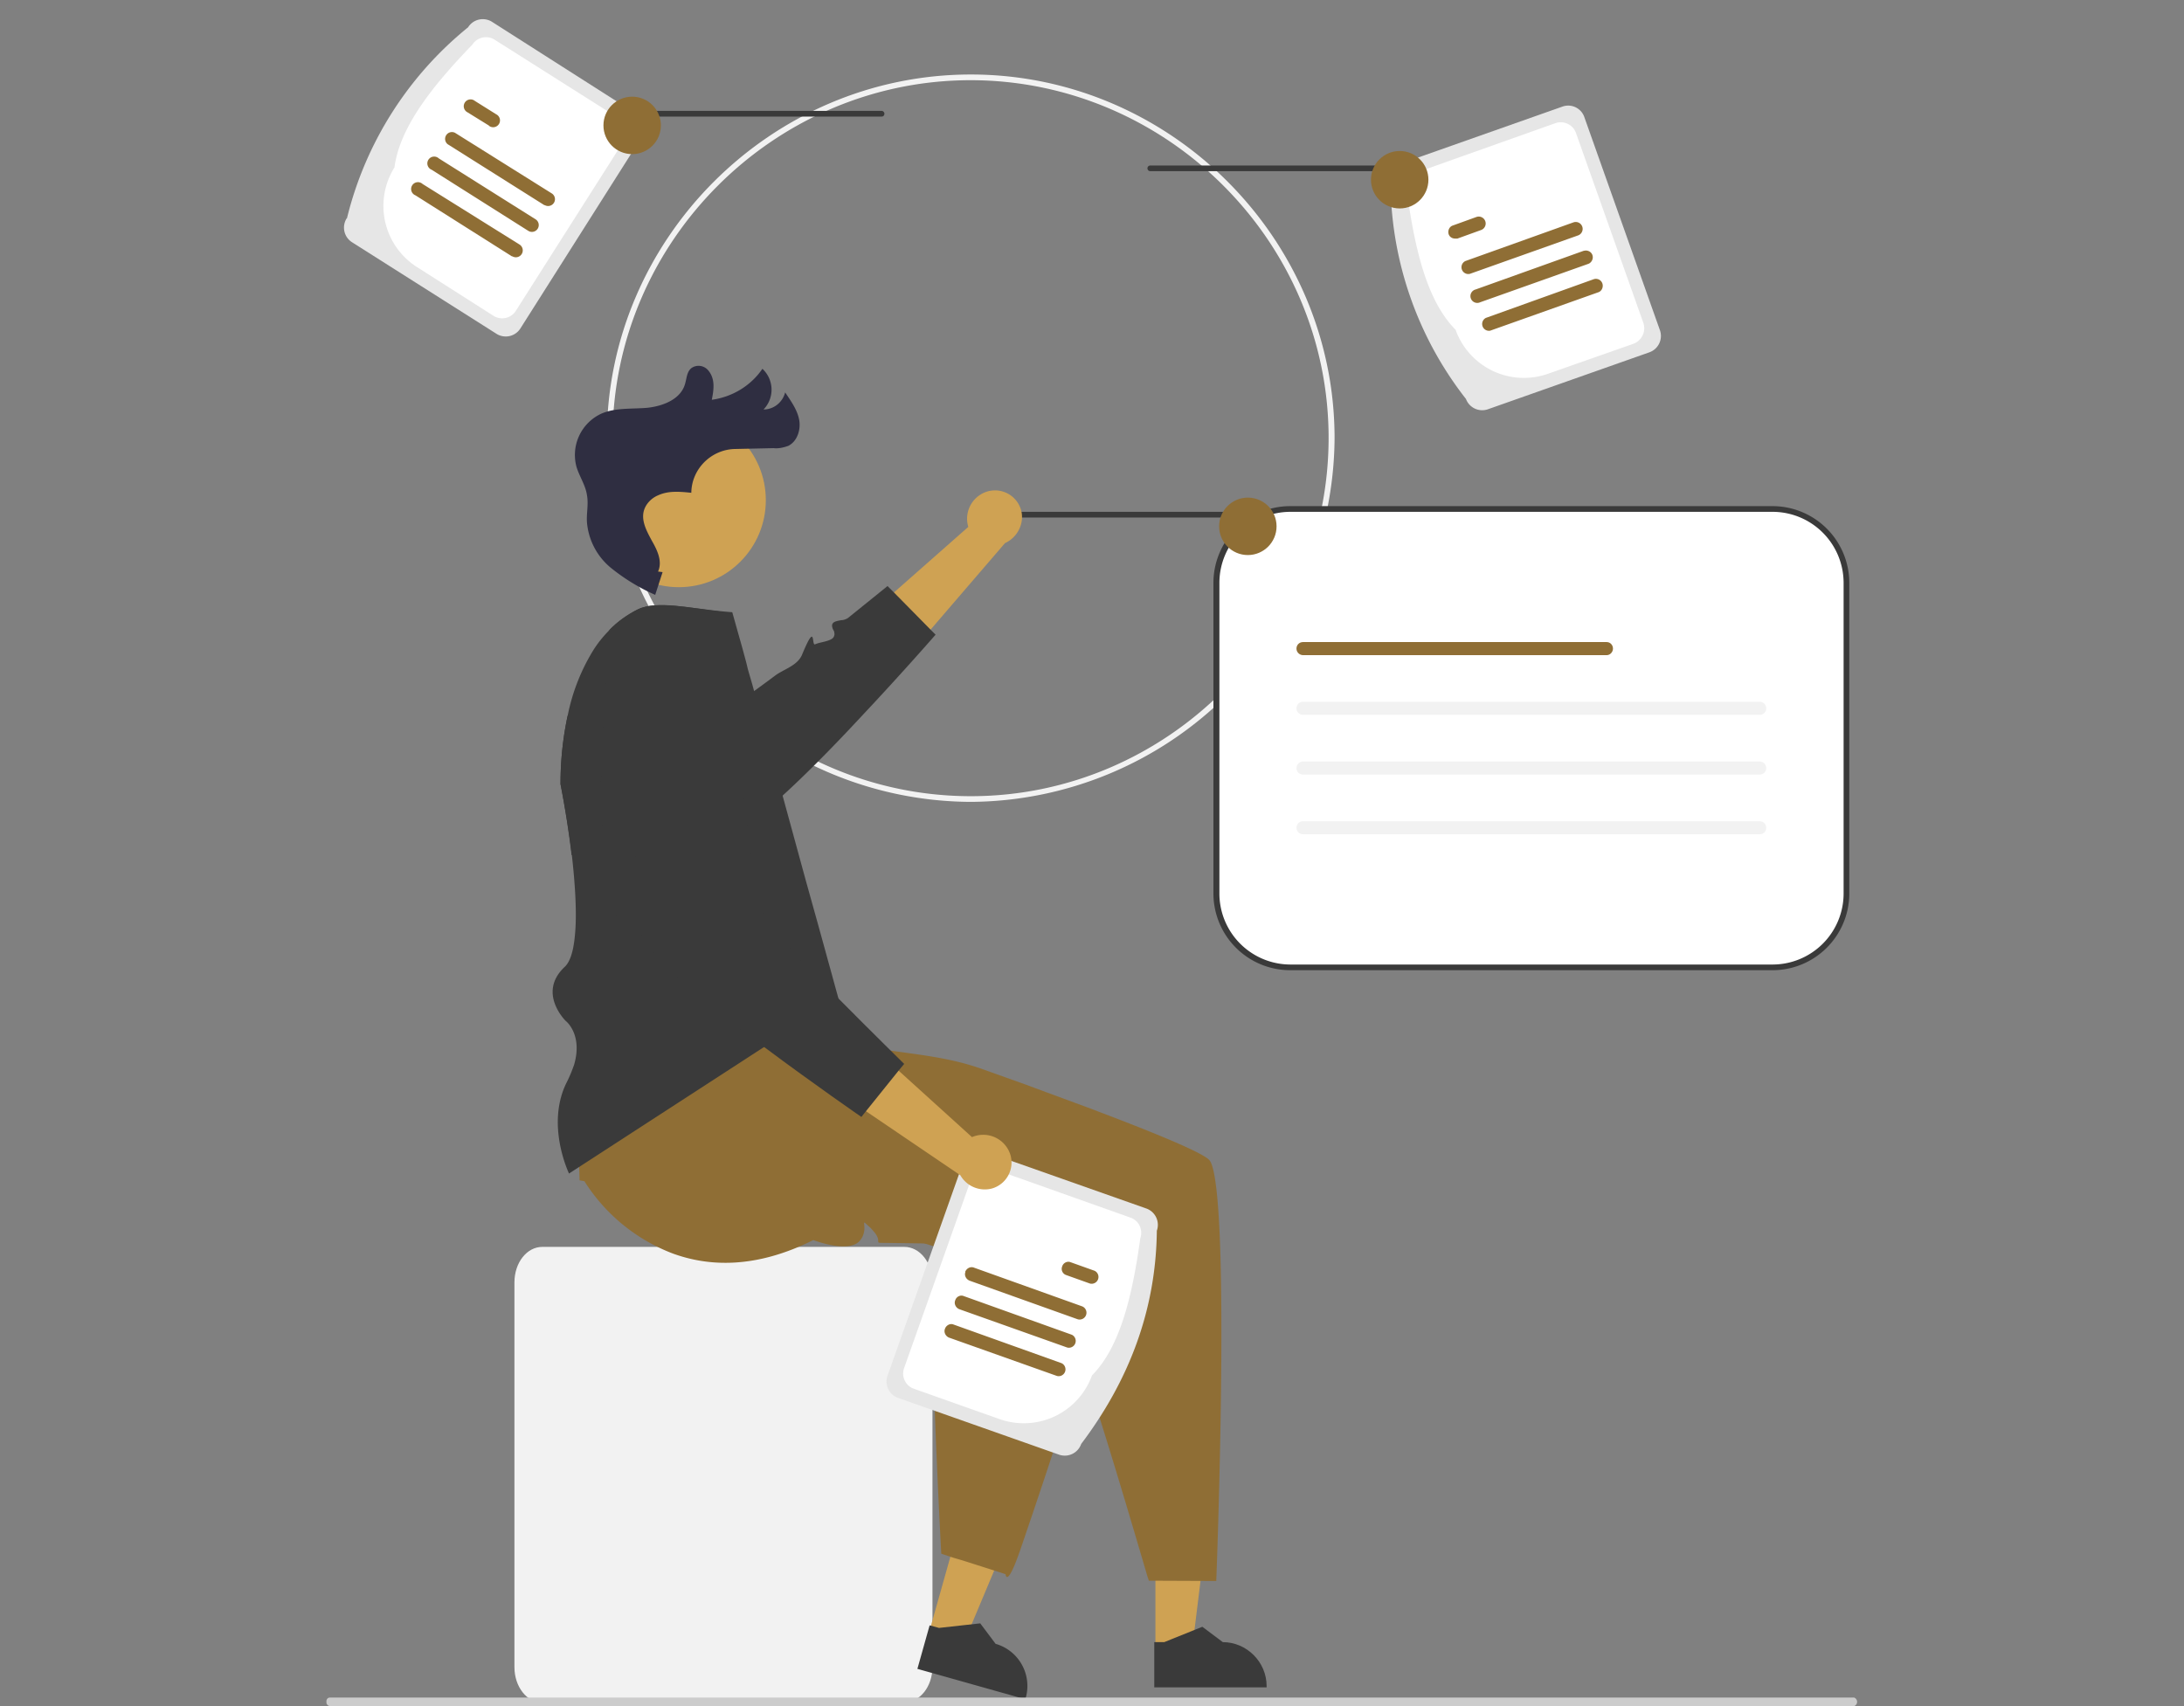 <svg width="768px" height="600px" viewBox="0 0 768 600" xmlns="http://www.w3.org/2000/svg" xml:space="preserve" style="fill-rule:evenodd;clip-rule:evenodd;stroke-linejoin:round;stroke-miterlimit:2">
  <rect x="0" y="0" width="768" height="600" fill="#808080" stroke="none"/>
  <path d="M341.4 282a128.5 128.5 0 0 1-128-128c0-70 57.8-127.8 128-127.8 70.1 0 127.9 57.7 127.9 127.9a128.7 128.7 0 0 1-128 127.9Zm0-253.8c-69.1 0-126 56.8-126 125.9 0 69 56.9 125.9 126 125.9 69 0 125.8-56.9 125.8-126 0-69-56.8-125.7-125.8-125.8Z" style="fill:#f2f2f2;fill-rule:nonzero"/>
  <path d="M351.1 182h82c.6 0 1-.4 1-1 0-.5-.4-1-1-1h-82a1 1 0 0 0-1 1c0 .6.5 1 1 1Z" style="fill:#3a3a3a;fill-rule:nonzero"/>
  <path d="M453.6 179a26 26 0 0 0-25.9 25.9v109.5a26 26 0 0 0 25.9 25.8h169.9a26 26 0 0 0 25.8-25.8V204.9a26 26 0 0 0-25.8-25.9h-170Z" style="fill:#fff;fill-rule:nonzero"/>
  <path d="M623.5 341.2h-170a27 27 0 0 1-26.8-26.8V204.9a27 27 0 0 1 26.9-26.9h169.9a27 27 0 0 1 26.8 26.9v109.5a27 27 0 0 1-26.8 26.8ZM453.5 180a25 25 0 0 0-24.7 24.9v109.5a25 25 0 0 0 24.8 24.8h169.9a25 25 0 0 0 24.8-24.8V204.9a25 25 0 0 0-24.8-24.9h-170Z" style="fill:#3a3a3a;fill-rule:nonzero"/>
  <path d="M348.2 172.6a10 10 0 0 0-7.7 12.7L289.8 230l18.8 13.1 44.8-52.1c4-1.8 6.5-6.1 5.9-10.5a9.5 9.5 0 0 0-11-7.9Z" style="fill:#cfa253;fill-rule:nonzero"/>
  <path d="M329 223.2s-11.4 13.1-25.4 28l-2.9 3.1c-8.4 9-17.6 18.3-25.5 25.5-8.4 7.8-15.5 13.1-18.9 13.3l-.8-.1c-10.3-3.1-1.8.6-6.2 6.8-4.4 6.3-3.9-2-13.7-6.8-9.9-5-4.6 0-8.6 7.7-1.2 2.4-11.9 1.9-26 0a360 360 0 0 0-3.9-25c0-8 .8-16 2.5-24 24.5-.4 44.9-.7 45.9-.4 2.7.9 8.4-1.2 14.8-4.8a484.4 484.4 0 0 0 12-8.7c3-2.4 8.2-3.6 9.8-7.7 4.9-11.8 3.2-3 4.5-3.5 1.5-.7 4.1-.9 5.7-1.8a2 2 0 0 0 1.1-2.2c0-.4-.2-.8-.4-1.1-1.3-2.8.8-3 2.8-3.4.8 0 1.6-.3 2.3-.7l14-11.3 2.3 2.3 12.8 13 1.8 1.8Z" style="fill:#3a3a3a;fill-rule:nonzero"/>
  <path d="M318 598.8H190.7c-5.4 0-9.8-5.6-9.8-12.5V451c0-7 4.4-12.5 9.8-12.5H318c5.5 0 9.9 5.6 9.9 12.5v135.2c0 6.9-4.4 12.5-9.9 12.5Z" style="fill:#f2f2f2;fill-rule:nonzero"/>
  <path d="M406.4 580h12.8l6.1-49.5h-19V580Z" style="fill:#cfa253;fill-rule:nonzero"/>
  <path d="M406 593.4h39.4v-.5c0-8.4-7-15.4-15.4-15.4l-7.2-5.4-13.4 5.4h-3.5v15.9Z" style="fill:#3a3a3a;fill-rule:nonzero"/>
  <path d="m326.7 574.1 12.3 3.5 19.3-46-18.2-5.1-13.4 47.6Z" style="fill:#cfa253;fill-rule:nonzero"/>
  <path d="m322.6 586.9 38 10.7.1-.5a15.4 15.4 0 0 0-10.6-19l-5.4-7.2-14.5 1.6-3.3-.9-4.3 15.3Z" style="fill:#3a3a3a;fill-rule:nonzero"/>
  <path d="M293.8 363.3s-4.1-.4 6.4 3.3c11.4 4 28.7 3.4 45.3 9.4l15.4 5.5 3.2 1.2 19.5 7.2 2.6 1c20.3 7.7 36.3 14.3 39 17 2.7 2.8 3.9 21.8 4.2 45.4.6 43.6-1.7 102.7-1.7 102.7l-23.7-.1-.5-1.5-2.8-9.5c-5.4-18.3-16.2-54.6-22.3-71.2-1.6-4.7-3-7.8-3.6-8.5-4-4.2 0-6 4-8.6 4-2.6 0-3.4-3-6.8-3-3.5 1.1-11.2 1.1-11.2l-7-.2-25.9-.6-10.9-.3-7.7-.2-14-.2c-4.6 0-1 0-3.8-3.6l-1.3-1.5-2.2-2c-.6-.3.2 1.3-.3 3.4a6.4 6.4 0 0 1-1.5 3c-4 4.5-16.3-.3-16.3-.3-20.2 10.1-36.7 9.4-49.5 4.7a63.5 63.5 0 0 1-31-25.4l-1.7-.3s-2.2-74.9.4-80c4-7.9 63.4-2 63.4-2l26.2 30.2Z" style="fill:#8f6e35;fill-rule:nonzero"/>
  <path d="M404.5 60.2h82c.6 0 1-.5 1-1 0-.6-.4-1-1-1h-82a1 1 0 0 0-1 1c0 .5.4 1 1 1Z" style="fill:#3a3a3a;fill-rule:nonzero"/>
  <path d="M515.5 140.3a124.6 124.6 0 0 1-26.5-75 6.1 6.1 0 0 1 3.7-7.8l56.7-20a6 6 0 0 1 7.7 3.6l26.6 75a6.1 6.1 0 0 1-3.7 7.8l-56.7 20a6.1 6.1 0 0 1-7.8-3.6Z" style="fill:#e6e6e6;fill-rule:nonzero"/>
  <path d="M511.9 116c-10-10-14.3-28-17.1-48.2-1-2.9.5-6.2 3.5-7.2L547 43.3c3-1 6.2.6 7.2 3.5l23.7 66.8c1 3-.6 6.2-3.5 7.3l-30.2 10.6a25.5 25.5 0 0 1-32.3-15.4Z" style="fill:#fff;fill-rule:nonzero"/>
  <path d="m554.9 82.8-38 13.5a2.4 2.4 0 0 1-1.6-4.5l38-13.6a2.4 2.4 0 1 1 1.6 4.6Zm-34.1-1.9-8.3 3h-.8c-1.4 0-2.4-1-2.4-2.3 0-1 .6-2 1.6-2.3l8.3-3a2.4 2.4 0 0 1 1.6 4.6Zm41.2 21.9-38 13.5a2.4 2.4 0 0 1-1.5-4.5l37.9-13.6a2.4 2.4 0 0 1 3.2 2.3c0 1-.6 2-1.6 2.3Zm-3.5-10-38 13.5a2.4 2.4 0 1 1-1.6-4.5l38-13.6.7-.1c1.4 0 2.5 1 2.5 2.4 0 1-.7 2-1.6 2.3Z" style="fill:#8f6e35;fill-rule:nonzero"/>
  <circle cx="492.2" cy="63.2" r="10.1" style="fill:#8f6e35"/>
  <path d="M310 41h-82a1 1 0 0 1-1-1c0-.5.4-1 1-1h82c.6 0 1 .5 1 1 0 .6-.4 1-1 1Z" style="fill:#3a3a3a;fill-rule:nonzero"/>
  <circle cx="438.8" cy="185.1" r="10.1" style="fill:#8f6e35"/>
  <path d="M391.7 436.7c-4.2 23-22 76.5-32.8 108-4.9 14.3-5.3 8.9-5.3 8.9l-5.6-1.8-9.4-3-3.4-1-4.2-1.4s-2-36.5-2.7-63.8a81 81 0 0 0-1.2-16.4c-2.7-5.1 1.7-5.7 6.3-7 4.7-1.3 1-3.2-.7-7.4-1.3-2.8 1.1-6.5 2.8-8.6l1.5-1.7c.6-.5-11.7-4-25-8.5l-4.1-1.4c4.7-1.7 7.8-3 8.5-3.7 4.1-4 6 0 8.6 4 2.6 4 3.4 0 6.8-3 3.4-2.9 11.2 1.2 11.2 1.2l.1-7 .7-25.9.2-10.9 20.3 15.7c15 12 26.3 21.5 27.9 24.5.7 1.3.4 5-.5 10.2Z" style="fill:#8f6e35;fill-rule:nonzero"/>
  <path d="m294.8 351.3-3.7 2.4-9.5 6.1-12.9 8.4-68.6 44.5s-8.4-17.3-.7-32.3c1-2 1.8-4 2.5-6 3.1-10.8-3-15.4-3-15.4s-10-9.8-.4-18.9c2-1.8 3.1-5.6 3.6-10.5.9-8 .1-19-1-28.8a360 360 0 0 0-4-25c0-8.1.8-16.2 2.5-24a69.7 69.7 0 0 1 9.2-23.4 40.7 40.7 0 0 1 15.5-14.1c5.6-2.7 15.2-1 23.7 0a154.6 154.6 0 0 0 9.5 1l3.6 12.8 1.3 4.8.6 2.5 1.6 5.5.6 2.2 10 36.7 8.2 30 4.6 16.5 6.8 24.7v.3Z" style="fill:#3a3a3a;fill-rule:nonzero"/>
  <path d="m372.5 511.6-56.7-20a6.1 6.1 0 0 1-3.7-7.8l26.6-75a6.1 6.1 0 0 1 7.7-3.8l56.7 20a6.1 6.1 0 0 1 3.7 7.8c-.3 28.2-10 53-26.6 75a6.1 6.1 0 0 1-7.7 3.8Z" style="fill:#e6e6e6;fill-rule:nonzero"/>
  <path d="m351.6 499.1-30.2-10.7c-3-1-4.5-4.3-3.5-7.2l23.7-66.8c1-3 4.3-4.5 7.2-3.5l48.7 17.3c3 1 4.5 4.3 3.5 7.2-2.8 20.1-7 38.2-17 48.3a25.5 25.5 0 0 1-32.4 15.4Z" style="fill:#fff;fill-rule:nonzero"/>
  <path d="M339.4 447.3c.5-1.3 1.9-2 3.1-1.5l38 13.6a2.4 2.4 0 0 1-1.7 4.5L341 450.4c-1.3-.5-2-1.9-1.5-3.1Zm34.1-1.9c.4-1.3 1.8-2 3-1.5l8.4 3a2.4 2.4 0 0 1-1.6 4.5l-8.4-3a2.3 2.3 0 0 1-1.4-3Zm-41.2 21.9c.4-1.2 1.8-2 3-1.5l38 13.6a2.4 2.4 0 0 1-1.6 4.5l-38-13.5c-1.2-.5-1.9-1.9-1.4-3.1Zm3.6-10c.4-1.3 1.8-2 3-1.5l38 13.6a2.4 2.4 0 0 1-1.6 4.5l-38-13.5c-1.2-.5-1.9-1.9-1.4-3.1Z" style="fill:#8f6e35;fill-rule:nonzero"/>
  <path d="M355.3 406.1a10 10 0 0 0-13.5-6.2l-50-45.3-11 20.1 56.9 38.6a9.9 9.9 0 0 0 11 4.7 9.5 9.5 0 0 0 6.6-11.9Z" style="fill:#cfa253;fill-rule:nonzero"/>
  <path d="m318 374.1-2 2.4-11.5 14.3-1.6 2s-16.4-11.3-34.2-24.6c-21.3-16-44.5-34.9-43.4-40.6 1.9-10.5-.8-1.7-7.6-5.4-6.7-3.6 1.6-4 5.3-14.4 3.7-10.3-.5-4.6-8.6-7.6-5.4-2-2.6-48.2-.1-78.7 2.9-3 6.3-5.4 10-7.2 6.7-3.3 19.2-.3 28.6.7 5.3 39 13 96.2 12.6 98-.5 2.7 2.2 8.2 6.5 14.1 2 2.8 12.4 13.5 22.8 24 11.5 11.6 23.1 23 23.1 23Z" style="fill:#3a3a3a;fill-rule:nonzero"/>
  <path d="M564.9 230.4H458.2c-1.2 0-2.3-1-2.3-2.3 0-1.3 1-2.3 2.3-2.3H565c1.2 0 2.2 1 2.2 2.3 0 1.2-1 2.3-2.2 2.3Z" style="fill:#8f6e35;fill-rule:nonzero"/>
  <path d="M618.8 251.4H458.2c-1.2 0-2.3-1-2.3-2.3 0-1.3 1-2.3 2.3-2.3h160.6c1.3 0 2.3 1 2.3 2.3 0 1.3-1 2.3-2.3 2.3Zm0 16.4H458.2c-1.2 0-2.3 1-2.3 2.3 0 1.3 1 2.3 2.3 2.3h160.6c1.3 0 2.3-1 2.3-2.3 0-1.2-1-2.3-2.3-2.3Zm0 25.6H458.2c-1.2 0-2.3-1-2.3-2.3 0-1.2 1-2.3 2.3-2.3h160.6c1.3 0 2.3 1 2.3 2.3 0 1.3-1 2.3-2.3 2.3Z" style="fill:#f2f2f2;fill-rule:nonzero"/>
  <path d="M114.8 598.5c-.1.7.4 1.4 1.2 1.5h536a1.6 1.6 0 0 0 0-3H116c-.8 0-1.3.7-1.2 1.5Z" style="fill:#ccc;fill-rule:nonzero"/>
  <path d="M122 76.8a124.6 124.6 0 0 1 42.6-67.2 6.1 6.1 0 0 1 8.3-2L223.7 40a6.1 6.1 0 0 1 1.9 8.3L183 115.5a6.1 6.1 0 0 1-8.4 1.9l-50.8-32.2a6.1 6.1 0 0 1-1.9-8.4Z" style="fill:#e6e6e6;fill-rule:nonzero"/>
  <path d="M138.7 59c1.8-14.2 13.3-28.7 27.4-43.3A5.7 5.7 0 0 1 174 14l43.6 27.6a5.7 5.7 0 0 1 1.8 7.9l-38 59.8a5.7 5.7 0 0 1-7.8 1.8l-27-17.2a25.5 25.5 0 0 1-7.9-35Z" style="fill:#fff;fill-rule:nonzero"/>
  <path d="m191.5 72.2-34.1-21.5a2.4 2.4 0 0 1 2.6-4L194 68a2.4 2.4 0 0 1-2.5 4.1Zm-19.5-28-7.6-4.7a2.4 2.4 0 1 1 2.6-4l7.5 4.7a2.4 2.4 0 1 1-2.6 4Zm8.1 46-34-21.5a2.4 2.4 0 1 1 2.5-4L182.7 86a2.4 2.4 0 0 1-2.6 4.1Zm5.7-9-34-21.5a2.4 2.4 0 1 1 2.5-4l34 21.4a2.4 2.4 0 0 1-2.5 4.1Z" style="fill:#8f6e35;fill-rule:nonzero"/>
  <circle cx="222.3" cy="44.1" r="10.1" style="fill:#8f6e35"/>
  <circle cx="238.7" cy="175.9" r="30.6" style="fill:#cfa253"/>
  <path d="m233 201.2-2.6 8a68.8 68.8 0 0 1-15.7-9.6 23.2 23.2 0 0 1-8.3-16c-.2-3.1.6-6.3 0-9.5-.5-3.5-2.7-6.6-3.7-10a16 16 0 0 1 8.7-18.6c5-2.2 10.8-1.6 16.3-2.1 5.5-.6 11.7-3 13.2-8.4.6-2 .6-4.3 2.3-5.6a4.4 4.4 0 0 1 5.8.8c2.6 3 2 6.9 1.3 10.4 7.2-1 13.7-4.9 17.8-10.9a10 10 0 0 1 .4 14.3c3.6 0 6.7-2.5 7.6-6 2 3 4.2 6 4.9 9.5.7 3.5-.6 7.7-3.8 9.3-1.7.6-3.4 1-5.2.8l-13.6.3c-8.3.2-15.2 7-15.3 15.4-4-.4-8-.8-11.7.9a9 9 0 0 0-4.2 3.6c-2.5 4.2 0 8.6 2.1 12.5 1.9 3.3 3.7 7.2 2.1 10.7" style="fill:#2f2e41;fill-rule:nonzero"/>
</svg>
